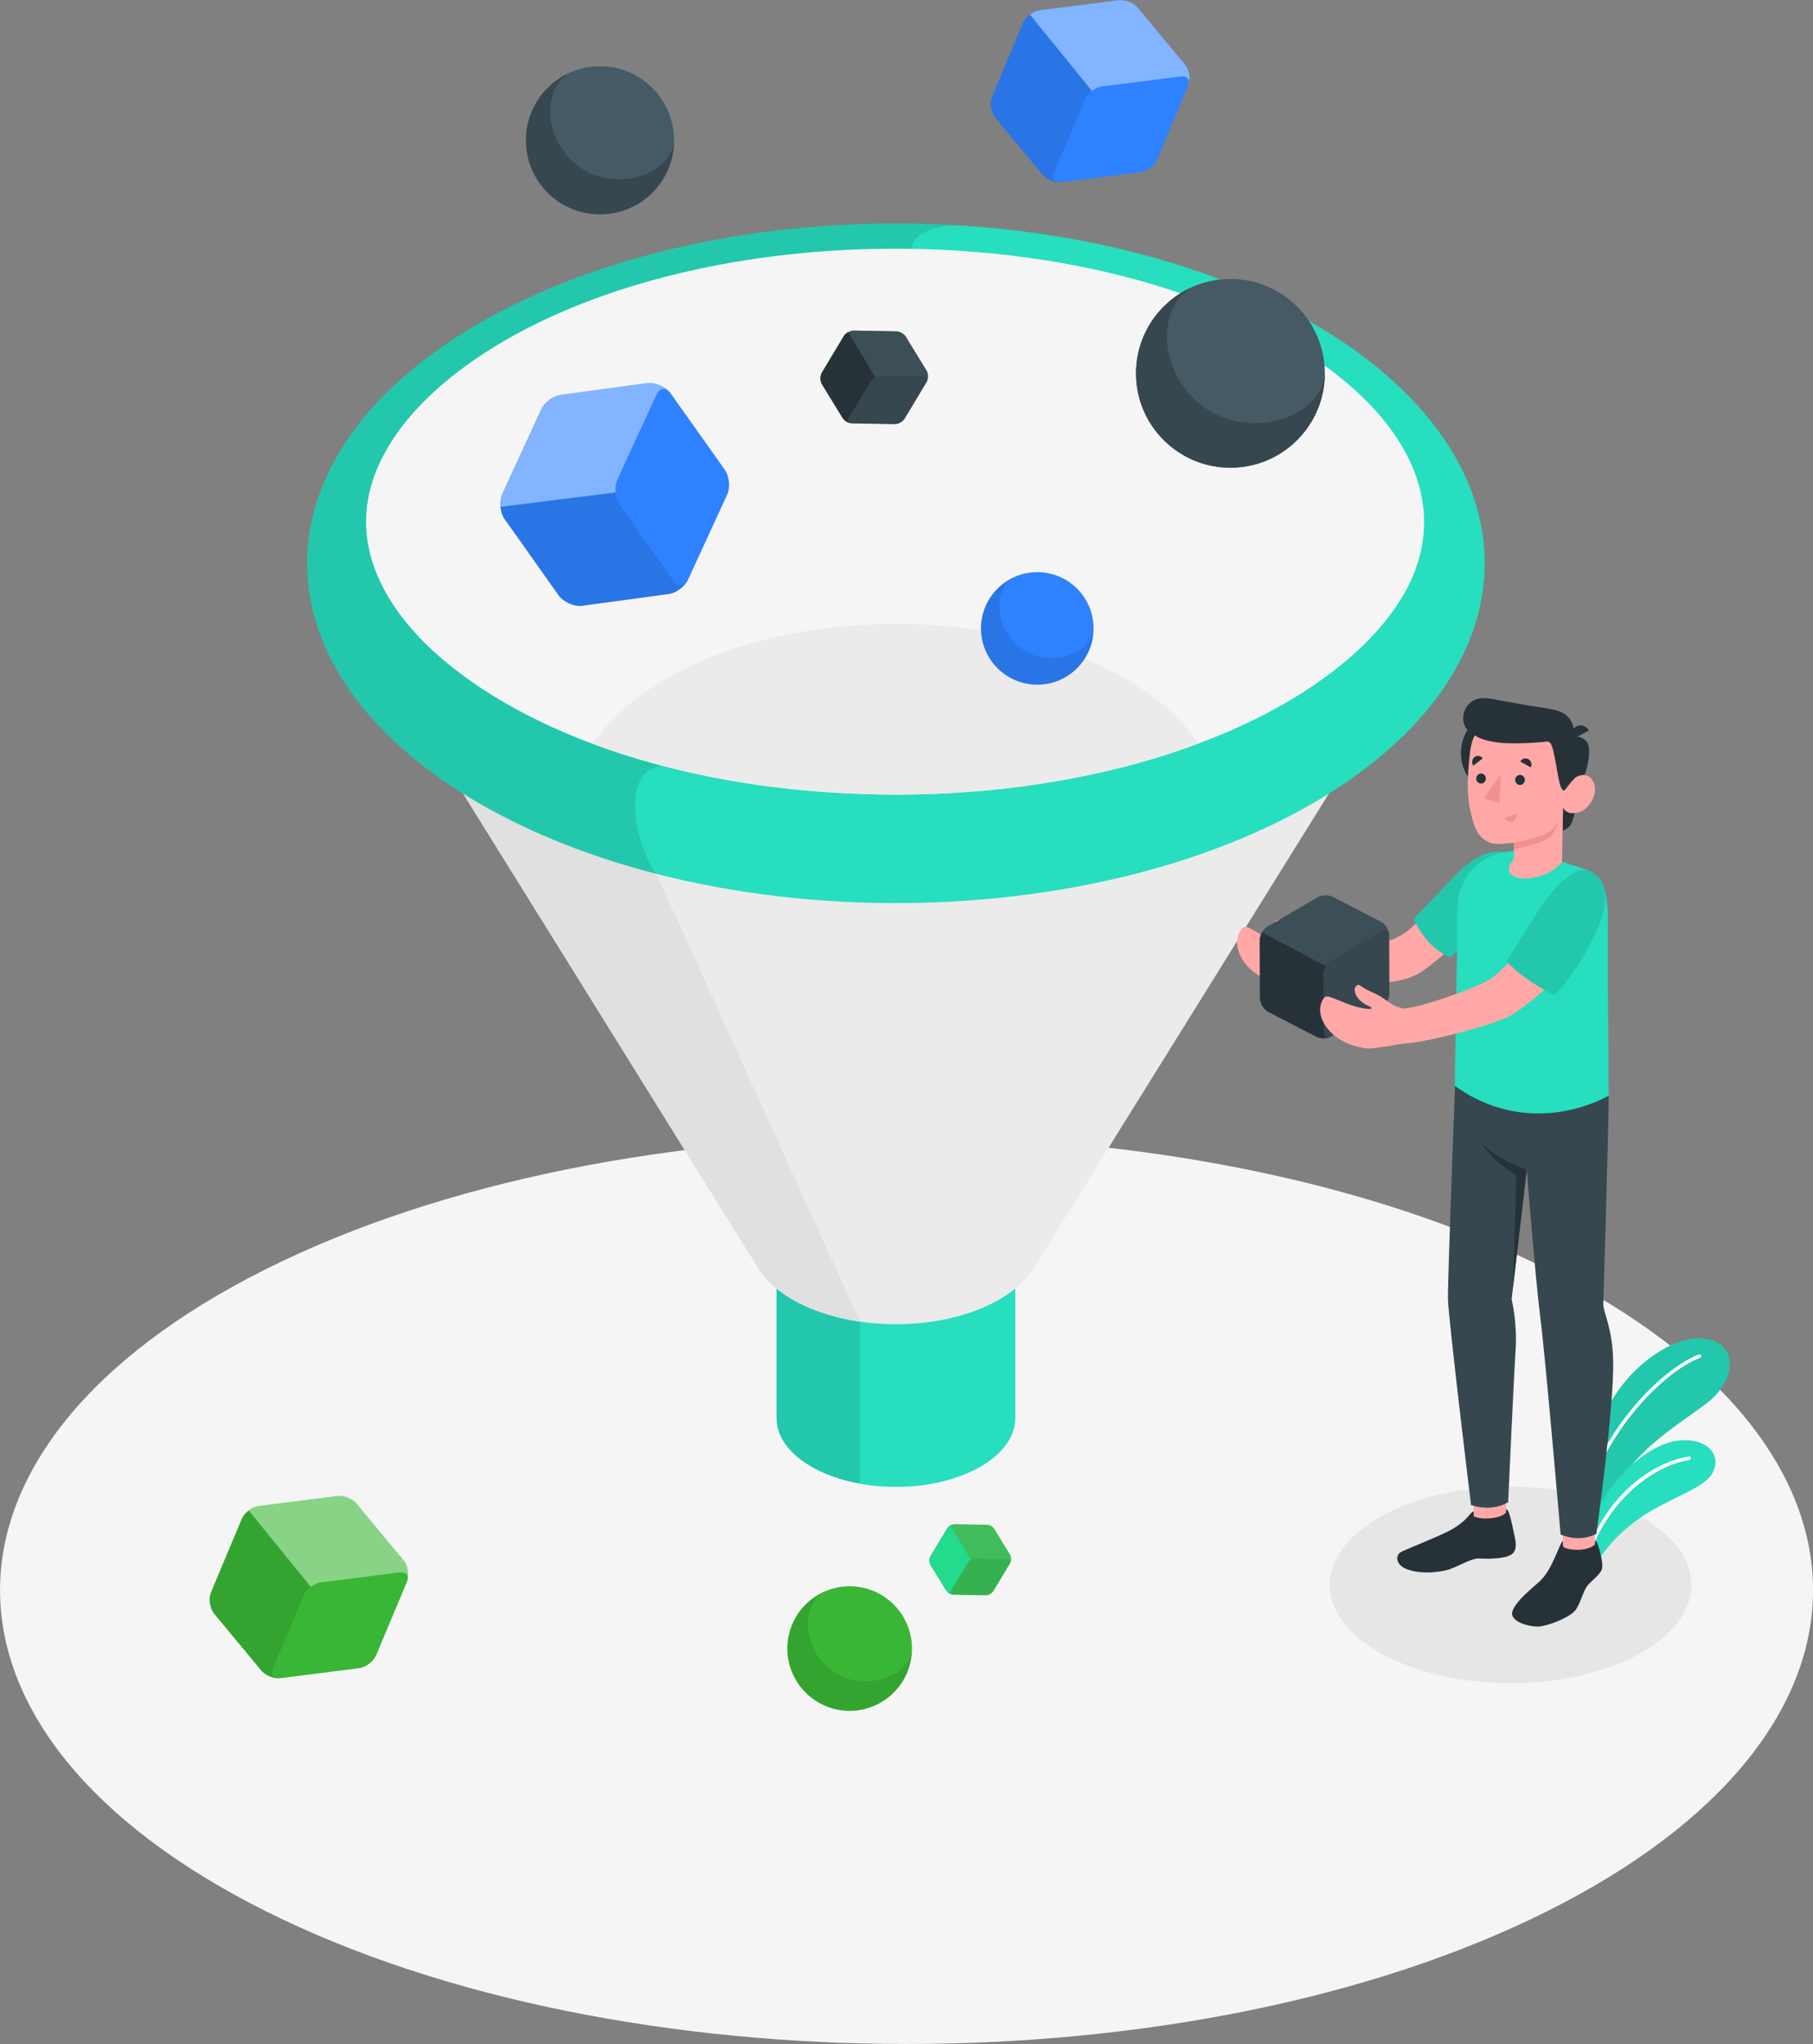 <svg xmlns="http://www.w3.org/2000/svg" width="456" height="514" viewBox="0 0 456 514" fill="none"><rect x="0" y="0" width="456" height="514" fill="#808080" stroke="none"/><g clip-path="url(#clip0_55_1842)"><path d="M66.785 480.575C155.831 525.142 300.192 525.142 389.227 480.575C478.273 436.008 478.273 363.765 389.227 319.198C300.181 274.631 155.819 274.631 66.785 319.198C-22.25 363.765 -22.25 436.008 66.785 480.575Z" fill="#F5F5F5"></path><path d="M225.336 297.637C208.758 297.637 195.314 305.382 195.314 314.929V356.616C195.314 366.163 208.758 373.908 225.336 373.908C241.915 373.908 255.359 366.163 255.359 356.616V314.929C255.359 305.382 241.915 297.637 225.336 297.637Z" fill="#EBEBEB"></path><path d="M225.336 297.637C208.758 297.637 195.314 305.382 195.314 314.929V356.616C195.314 366.163 208.758 373.908 225.336 373.908C241.915 373.908 255.359 366.163 255.359 356.616V314.929C255.359 305.382 241.915 297.637 225.336 297.637Z" fill="#27DEBF"></path><path opacity="0.1" d="M195.314 314.929V356.616C195.314 364.35 204.131 370.902 216.301 373.105V298.44C204.143 300.655 195.314 307.195 195.314 314.929Z" fill="black"></path><path d="M259.94 318.991C260.158 318.636 343.119 185.268 343.119 185.268C343.119 185.268 301.191 212.313 225.359 212.313C210.469 212.313 196.864 211.257 184.648 209.582C134.671 202.72 107.599 185.268 107.599 185.268C107.599 185.268 190.515 318.624 190.721 318.968L190.733 318.991C195.83 327.161 209.401 333.002 225.336 333.002C241.272 333.002 254.831 327.161 259.94 318.991Z" fill="#EBEBEB"></path><path d="M165.096 219.748L152.524 203.145C123.19 195.296 107.599 185.268 107.599 185.268C107.599 185.268 190.515 318.624 190.721 318.968L190.733 318.991C194.832 325.555 204.418 330.615 216.289 332.348L165.084 219.748H165.096Z" fill="#E0E0E0"></path><path d="M330.077 81.216C304.727 66.587 272.477 58.371 239.355 56.581H239.343C196.921 54.286 153.11 62.49 120.63 81.228C62.801 114.607 62.812 168.71 120.63 202.077C133.868 209.708 148.965 215.594 165.084 219.748C204.809 229.937 250.698 229.536 289.94 218.566C295.474 217.029 300.858 215.284 306.082 213.311C308.252 212.496 310.41 211.636 312.523 210.752C315.531 209.467 318.47 208.147 321.34 206.725C324.325 205.256 327.23 203.718 330.054 202.077C387.884 168.698 387.907 114.584 330.054 81.216H330.077Z" fill="#27DEBF"></path><path opacity="0.1" d="M239.343 56.57C196.921 54.286 153.11 62.49 120.63 81.228C62.801 114.608 62.812 168.71 120.63 202.078C133.868 209.708 148.965 215.595 165.084 219.748C159.562 212.026 155.911 193.701 166.543 192.565C152.145 188.79 138.77 183.546 127.151 176.845C110.527 167.253 99.264 155.812 94.523 143.753C90.493 133.46 91.434 123.053 97.347 112.863C103.064 102.938 113.386 93.517 127.117 85.566C154.74 69.616 192.26 61.963 229.378 62.594C229.378 62.594 228.54 57.958 239.332 56.581L239.343 56.57Z" fill="black"></path><path d="M323.269 85.554C297.724 70.821 263.717 63.145 229.389 62.582C192.271 61.951 154.752 69.605 127.128 85.554C113.397 93.495 103.076 102.915 97.358 112.852C91.446 123.053 90.504 133.46 94.534 143.742C99.264 155.801 110.539 167.241 127.163 176.834C138.782 183.535 152.157 188.79 166.554 192.554C171.996 193.988 177.576 195.205 183.259 196.203C193.155 197.959 203.419 199.083 213.706 199.531C215.83 199.622 217.943 199.691 220.044 199.737C223.557 199.829 227.082 199.84 230.583 199.749C242.581 199.519 254.532 198.383 266.071 196.387C266.186 196.364 266.335 196.329 266.473 196.318C274.153 194.975 281.627 193.265 288.815 191.166C293.992 189.662 299.01 187.953 303.843 186.059C305.875 185.268 307.873 184.442 309.836 183.581C312.19 182.537 314.509 181.435 316.782 180.299C318.986 179.186 321.133 178.016 323.223 176.823C337.023 168.871 347.298 159.427 353.039 149.513C365.737 127.528 354.577 103.615 323.257 85.531L323.269 85.554Z" fill="#F5F5F5"></path><path d="M225.336 156.88C190.561 156.88 160.894 169.41 149.149 187.069C154.74 189.157 160.55 190.993 166.554 192.565C171.996 194 177.576 195.216 183.259 196.214C193.155 197.97 203.419 199.094 213.706 199.542C215.83 199.634 217.943 199.702 220.044 199.748C223.557 199.84 227.082 199.852 230.583 199.76C242.581 199.53 254.532 198.394 266.071 196.398C266.186 196.375 266.335 196.34 266.473 196.329C274.153 194.986 281.627 193.277 288.815 191.177C293.143 189.915 297.356 188.503 301.455 186.977C289.676 169.375 260.043 156.868 225.325 156.868L225.336 156.88Z" fill="#EBEBEB"></path><path d="M260.893 172.175C268.711 172.175 275.049 165.841 275.049 158.027C275.049 150.213 268.711 143.879 260.893 143.879C253.075 143.879 246.737 150.213 246.737 158.027C246.737 165.841 253.075 172.175 260.893 172.175Z" fill="#2E82FF"></path><path opacity="0.1" d="M256.943 163.121C250.204 158.245 249.653 148.652 254.923 145.198C250.089 147.447 246.737 152.347 246.737 158.027C246.737 165.841 253.074 172.175 260.893 172.175C268.711 172.175 275.049 165.841 275.049 158.027C274.509 164.843 263.694 167.998 256.943 163.121Z" fill="black"></path><path d="M309.469 117.614C322.581 117.614 333.211 106.99 333.211 93.885C333.211 80.779 322.581 70.155 309.469 70.155C296.356 70.155 285.726 80.779 285.726 93.885C285.726 106.99 296.356 117.614 309.469 117.614Z" fill="#455A64"></path><path d="M302.844 102.422C291.536 94.24 290.606 78.141 299.457 72.358C291.352 76.133 285.726 84.349 285.726 93.885C285.726 106.988 296.358 117.614 309.469 117.614C322.58 117.614 333.211 106.988 333.211 93.885C332.304 105.325 314.153 110.614 302.844 102.422Z" fill="#37474F"></path><path d="M164.072 48.438C171.344 41.17 171.344 29.386 164.072 22.117C156.799 14.849 145.008 14.849 137.736 22.117C130.464 29.386 130.464 41.17 137.736 48.438C145.008 55.706 156.799 55.706 164.072 48.438Z" fill="#455A64"></path><path d="M145.716 41.974C136.841 35.56 136.118 22.938 143.064 18.405C136.704 21.366 132.295 27.803 132.295 35.284C132.295 45.565 140.63 53.896 150.917 53.896C161.204 53.896 169.539 45.565 169.539 35.284C168.827 44.246 154.591 48.4 145.728 41.985L145.716 41.974Z" fill="#37474F"></path><path d="M126.325 124.246L136.153 102.892C136.991 101.056 139.31 99.427 141.319 99.243L162.961 96.305C164.97 96.122 167.541 97.304 168.701 98.945L182.294 118.13C183.465 119.771 183.718 122.593 182.88 124.418L173.052 145.772C172.214 147.608 169.895 149.237 167.886 149.421L146.244 152.358C144.235 152.542 141.663 151.36 140.504 149.719L126.91 130.534C125.751 128.893 125.487 126.07 126.325 124.246Z" fill="#2E82FF"></path><path opacity="0.1" d="M140.504 149.719C141.675 151.36 144.246 152.542 146.244 152.358L167.886 149.421C169.7 149.249 171.755 147.895 172.754 146.288C171.87 147.608 170.457 147.573 169.413 146.105L155.819 126.919C155.234 126.093 154.878 124.98 154.774 123.844L125.865 127.459C125.969 128.595 126.325 129.708 126.91 130.534L140.504 149.719Z" fill="black"></path><path opacity="0.4" d="M168.391 98.497C167.266 97.304 165.865 97.579 165.107 99.243L155.279 120.609C154.751 121.756 154.66 123.282 154.947 124.671C154.889 124.395 154.843 124.108 154.82 123.833L125.911 127.447C125.796 126.311 125.946 125.141 126.37 124.223L136.198 102.869C137.048 101.033 139.355 99.404 141.365 99.22L163.006 96.271C164.832 96.099 167.139 97.074 168.402 98.497H168.391Z" fill="white"></path><path d="M261.559 2.548L281.352 0.035C283.051 -0.183 285.267 0.746 286.3 2.112L298.125 16.363C299.159 17.728 299.457 20.104 298.803 21.675L291.088 40.069C290.422 41.641 288.516 43.098 286.817 43.316L267.024 45.829C265.324 46.047 263.109 45.118 262.075 43.752L250.25 29.501C249.217 28.136 248.907 25.761 249.572 24.177L257.288 5.783C257.954 4.211 259.859 2.754 261.559 2.536V2.548Z" fill="#2E82FF"></path><path opacity="0.1" d="M249.561 24.177C248.895 25.749 249.205 28.136 250.239 29.501L262.064 43.752C263.005 44.98 264.9 45.852 266.507 45.852C265.164 45.806 264.544 44.774 265.141 43.362L272.856 24.969C273.189 24.177 273.832 23.42 274.601 22.834L259.021 3.661C258.252 4.246 257.609 5.003 257.276 5.795L249.561 24.189V24.177Z" fill="black"></path><path opacity="0.4" d="M298.975 21.262C299.331 19.92 298.493 19.036 296.966 19.231L277.173 21.744C276.117 21.882 274.968 22.501 274.096 23.328C274.268 23.167 274.452 23.006 274.647 22.857L259.067 3.683C259.837 3.098 260.744 2.674 261.593 2.57L281.375 0.046C283.074 -0.172 285.29 0.757 286.323 2.123L298.16 16.374C299.101 17.613 299.434 19.713 298.975 21.262Z" fill="white"></path><path d="M214.751 83.133L225.44 83.317C226.358 83.328 227.46 83.993 227.908 84.797L233.086 93.253C233.534 94.057 233.511 95.342 233.04 96.122L227.541 105.279C227.07 106.059 225.945 106.69 225.026 106.667L214.338 106.484C213.419 106.472 212.317 105.807 211.869 105.003L206.691 96.547C206.244 95.743 206.267 94.458 206.737 93.678L212.237 84.521C212.707 83.741 213.832 83.11 214.751 83.133Z" fill="#37474F"></path><path opacity="0.4" d="M233.155 95.916C233.442 95.227 233.074 94.699 232.248 94.688L221.559 94.504C220.985 94.504 220.331 94.734 219.803 95.112C219.906 95.044 220.021 94.963 220.135 94.906L213.35 83.546C213.798 83.294 214.315 83.144 214.774 83.144L225.451 83.328C226.37 83.34 227.472 84.005 227.92 84.808L233.097 93.265C233.499 93.999 233.522 95.135 233.155 95.916Z" fill="#455A64"></path><path d="M206.737 93.678C206.267 94.458 206.244 95.743 206.691 96.547L211.869 105.003C212.271 105.726 213.213 106.334 214.062 106.449C213.35 106.323 213.109 105.726 213.522 105.026L219.022 95.87C219.263 95.48 219.653 95.124 220.113 94.871L213.327 83.512C212.868 83.764 212.478 84.12 212.237 84.51L206.737 93.667V93.678Z" fill="#263238"></path><path d="M229.17 417.071C230.557 408.533 224.755 400.488 216.212 399.102C207.669 397.716 199.619 403.514 198.232 412.052C196.845 420.591 202.647 428.636 211.19 430.022C219.733 431.408 227.783 425.61 229.17 417.071Z" fill="#39B635"></path><path opacity="0.1" d="M209.332 420.173C201.869 414.769 201.261 404.155 207.093 400.345C201.743 402.835 198.035 408.251 198.035 414.539C198.035 423.191 205.05 430.202 213.706 430.202C222.363 430.202 229.378 423.191 229.378 414.539C228.781 422.078 216.806 425.578 209.344 420.173H209.332Z" fill="black"></path><path d="M240.135 383.294L248.252 383.432C248.953 383.443 249.791 383.948 250.124 384.556L254.062 390.982C254.395 391.59 254.383 392.566 254.027 393.162L249.848 400.116C249.492 400.712 248.631 401.183 247.942 401.171L239.825 401.034C239.125 401.022 238.287 400.517 237.954 399.909L234.016 393.484C233.683 392.875 233.694 391.9 234.05 391.303L238.229 384.35C238.585 383.753 239.446 383.283 240.135 383.294Z" fill="#36B150"></path><path opacity="0.4" d="M254.108 393.001C254.326 392.485 254.05 392.072 253.419 392.072L245.302 391.934C244.866 391.934 244.372 392.106 243.97 392.393C244.05 392.336 244.131 392.279 244.223 392.233L239.068 383.604C239.412 383.409 239.803 383.294 240.147 383.305L248.264 383.443C248.964 383.455 249.802 383.96 250.135 384.568L254.073 390.993C254.383 391.544 254.395 392.405 254.119 393.013L254.108 393.001Z" fill="#57D070"></path><path d="M234.039 391.303C233.683 391.9 233.66 392.875 234.005 393.483L237.943 399.909C238.253 400.46 238.964 400.919 239.607 401.011C239.068 400.907 238.884 400.46 239.206 399.932L243.385 392.978C243.568 392.68 243.867 392.416 244.211 392.221L239.056 383.592C238.712 383.787 238.413 384.051 238.23 384.35L234.051 391.303H234.039Z" fill="#22DB8D"></path><path d="M65.074 378.727L84.867 376.214C86.566 375.996 88.782 376.926 89.815 378.291L101.641 392.543C102.674 393.908 102.973 396.283 102.318 397.855L94.603 416.249C93.937 417.821 92.031 419.278 90.332 419.496L70.539 422.009C68.84 422.227 66.624 421.298 65.591 419.932L53.765 405.681C52.732 404.315 52.422 401.94 53.088 400.357L60.803 381.963C61.469 380.391 63.375 378.934 65.074 378.716V378.727Z" fill="#39B635"></path><path opacity="0.1" d="M53.088 400.368C52.422 401.94 52.732 404.327 53.765 405.692L65.591 419.943C66.532 421.171 68.426 422.043 70.034 422.043C68.691 421.997 68.07 420.965 68.668 419.553L76.383 401.16C76.716 400.368 77.359 399.611 78.128 399.025L62.548 379.852C61.779 380.437 61.136 381.194 60.803 381.986L53.088 400.379V400.368Z" fill="black"></path><path opacity="0.4" d="M102.49 397.442C102.846 396.1 102.008 395.216 100.481 395.411L80.688 397.924C79.632 398.062 78.484 398.681 77.611 399.508C77.783 399.347 77.967 399.186 78.162 399.037L62.583 379.863C63.352 379.278 64.259 378.853 65.108 378.75L84.902 376.237C86.601 376.019 88.817 376.949 89.85 378.314L101.687 392.565C102.628 393.805 102.961 395.905 102.502 397.454L102.49 397.442Z" fill="white"></path><path d="M412.1 416.019C394.339 425.669 365.545 425.669 347.784 416.019C330.023 406.369 330.023 390.729 347.784 381.079C365.545 371.429 394.339 371.429 412.1 381.079C429.861 390.729 429.861 406.369 412.1 416.019Z" fill="#E6E6E6"></path><path d="M397.852 374.401C397.784 368.457 401.928 356.099 408.013 348.319C414.086 340.528 423.719 334.78 430.642 337.051C437.083 339.163 436.486 347.585 428.771 353.253C421.055 358.922 409.437 366.07 406.13 375.743L399.092 387.654L397.864 374.401H397.852Z" fill="#27DEBF"></path><path opacity="0.1" d="M397.852 374.401C397.784 368.457 401.928 356.099 408.013 348.319C414.086 340.528 423.719 334.78 430.642 337.051C437.083 339.163 436.486 347.585 428.771 353.253C421.055 358.922 409.437 366.07 406.13 375.743L399.092 387.654L397.864 374.401H397.852Z" fill="black"></path><path d="M397.508 382.536C397.692 382.514 397.864 382.376 397.898 382.181C401.63 361.848 417.852 345.176 427.634 341.412C427.852 341.32 427.967 341.079 427.887 340.85C427.806 340.632 427.554 340.505 427.324 340.597C417.359 344.43 400.837 361.389 397.049 382.02C397.003 382.261 397.164 382.479 397.393 382.525C397.439 382.525 397.474 382.525 397.508 382.525V382.536Z" fill="white"></path><path d="M400.688 395.479C401.607 392.129 405.614 386.564 412.169 381.939C419.414 376.81 428.621 374.389 430.711 370.442C433.214 365.703 429.184 361.297 421.698 362.318C414.213 363.339 401.148 373.724 399.219 389.145L400.7 395.468L400.688 395.479Z" fill="#27DEBF"></path><path d="M399.196 391.991C399.356 391.98 399.506 391.865 399.563 391.704C405.579 374.252 418.771 367.998 424.902 367.126C425.143 367.092 425.303 366.874 425.269 366.633C425.235 366.392 425.028 366.231 424.775 366.265C417.99 367.229 404.879 373.609 398.737 391.417C398.656 391.647 398.782 391.888 399.001 391.968C399.058 391.991 399.127 391.991 399.184 391.991H399.196Z" fill="white"></path><path d="M322.882 232.29C324.26 233.426 325.833 234.011 327.635 235.766C329.231 237.316 329.908 237.924 331.837 238.681C333.927 239.507 335.89 239.266 341.665 238.337C348.737 237.201 351.791 236.019 354.833 233.414C358.404 230.373 366.383 221.194 370.241 217.591C374.317 213.781 379.931 215.25 379.931 215.25C379.931 215.25 377.623 223.523 372.273 231.119C369.185 235.514 363.41 239.725 360.792 241.894C356.613 245.371 354.397 246.748 345.212 247.436C338.289 247.952 337.359 248.125 331.699 247.952C329.644 247.895 328.37 247.872 325.017 247.597C323.353 247.459 321.998 247.252 320.712 246.851C319.07 246.334 317.647 246.036 316.211 245.072C314.409 243.867 312.859 242.227 311.929 240.264C311.424 239.186 311.102 238.004 311.137 236.799C311.171 235.606 311.585 234.401 312.388 233.517C312.549 233.334 312.733 233.173 312.974 233.093C313.387 232.955 313.835 233.162 314.225 233.357C316.407 234.47 318.588 235.996 320.861 236.868C322.779 237.602 324.237 237.866 324.099 237.476C323.961 237.086 322.802 236.73 321.608 235.388C320.471 234.103 320.115 232.175 320.884 231.59C321.653 231.005 321.516 231.131 322.893 232.267L322.882 232.29Z" fill="#FFA8A7"></path><path d="M381.584 215.215C381.584 215.215 378.128 213.425 374.558 214.458C370.987 215.479 368.128 217.82 364.718 221.469C361.309 225.118 355.568 231.027 355.568 231.027C355.568 231.027 358.392 238.187 364.753 240.735L378.082 228.411L381.572 215.227L381.584 215.215Z" fill="#27DEBF"></path><path opacity="0.1" d="M381.584 215.215C381.584 215.215 378.128 213.425 374.558 214.458C370.987 215.479 368.128 217.82 364.718 221.469C361.309 225.118 355.568 231.027 355.568 231.027C355.568 231.027 358.392 238.187 364.753 240.735L378.082 228.411L381.572 215.227L381.584 215.215Z" fill="black"></path><path d="M318.818 232.99L331.447 225.634C332.526 225.003 334.294 224.992 335.373 225.623L347.428 231.854C348.519 232.473 349.403 233.999 349.403 235.25L349.46 249.857C349.46 251.108 348.588 252.634 347.508 253.265L334.879 260.62C333.8 261.251 332.032 261.251 330.953 260.632L318.898 254.401C317.807 253.781 316.923 252.255 316.923 251.004L316.866 236.397C316.866 235.147 317.738 233.621 318.818 232.99Z" fill="#37474F"></path><path opacity="0.4" d="M349.414 234.917C349.265 233.907 348.45 233.552 347.474 234.125L334.834 241.481C334.156 241.871 333.559 242.617 333.215 243.431C333.284 243.271 333.364 243.11 333.456 242.961L317.463 234.481C317.819 233.862 318.301 233.322 318.852 233.012L331.481 225.657C332.572 225.026 334.328 225.015 335.408 225.646L347.463 231.877C348.45 232.439 349.277 233.758 349.414 234.94V234.917Z" fill="#455A64"></path><path d="M316.923 251.004C316.923 252.255 317.819 253.781 318.898 254.401L330.953 260.632C331.94 261.194 333.467 261.24 334.547 260.781C333.628 261.136 332.916 260.62 332.916 259.496L332.859 244.889C332.859 244.257 333.077 243.569 333.421 242.949L317.428 234.47C317.073 235.089 316.854 235.778 316.866 236.409L316.923 251.016V251.004Z" fill="#263238"></path><path d="M401.17 378.807H393.088V392.634H401.17V378.807Z" fill="#FFA8A7"></path><path d="M378.806 382.295L370.734 382.571L370.333 367.929L378.806 367.654V382.295Z" fill="#FFA8A7"></path><path d="M404.615 275.548C404.615 283.259 403.249 328.124 403.249 328.124C403.432 330.339 405.579 334.286 405.74 342.284C405.981 353.873 401.515 385.715 401.515 385.715C401.515 385.715 397.588 388.01 392.514 385.887C392.514 385.887 388.851 342.731 387.405 331.257C386.142 321.239 383.995 294.033 383.995 294.033L380.195 326.736C380.195 326.736 381.687 332.714 381.194 339.576C380.815 344.888 379.322 377.751 379.322 377.751C379.322 377.751 375.522 380.333 369.988 378.463C369.988 378.463 364.282 331.601 364.19 326.736C364.087 321.182 366.303 264.498 366.303 264.498L404.615 275.537V275.548Z" fill="#37474F"></path><path d="M399.311 218.807C401.09 219.598 402.491 221.044 403.203 222.857C403.834 224.475 404.385 226.759 404.385 229.834V245.657L404.615 275.548C393.019 281.664 378.266 282.066 365.89 273.035C365.89 273.035 366.578 234.573 366.578 228.273C366.578 227.986 366.578 227.699 366.601 227.413C367.049 218.428 375.901 212.255 384.626 214.504L391.951 216.386L399.311 218.807Z" fill="#27DEBF"></path><path d="M343.065 248.491C344.581 249.421 346.223 249.788 348.255 251.268C350.046 252.576 350.815 253.081 352.824 253.575C355.006 254.102 372.135 248.319 375.315 245.875C381.768 240.907 387.347 231.544 390.447 227.987C393.007 225.061 395.912 220.654 399.058 220.631C404.27 222.203 403.088 229.949 398.725 236.925C395.12 242.697 388.266 249.983 380.516 255.066C376.762 257.533 359.449 261.997 353.697 262.376C351.952 262.49 350.654 262.88 347.325 263.351C345.982 263.546 344.512 263.787 343.18 263.569C341.481 263.294 339.805 262.823 338.255 262.066C336.303 261.125 334.535 259.713 333.341 257.901C332.687 256.902 332.204 255.778 332.067 254.584C331.929 253.403 332.17 252.152 332.847 251.165C332.985 250.97 333.146 250.775 333.364 250.66C333.754 250.465 334.225 250.603 334.638 250.752C336.946 251.555 339.323 252.76 341.699 253.311C343.708 253.781 345.189 253.827 344.994 253.46C344.799 253.093 343.605 252.909 342.239 251.739C340.93 250.626 340.31 248.755 340.999 248.078C341.676 247.39 341.561 247.539 343.088 248.468L343.065 248.491Z" fill="#FFA8A7"></path><path d="M378.553 200.47C384.685 200.47 389.655 195.503 389.655 189.375C389.655 183.247 384.685 178.279 378.553 178.279C372.422 178.279 367.451 183.247 367.451 189.375C367.451 195.503 372.422 200.47 378.553 200.47Z" fill="#263238"></path><path d="M397.749 197.258C397.749 197.258 395.947 205.715 395.223 207.103C394.5 208.491 393.008 208.881 393.008 208.881L393.134 202.938L397.738 197.258H397.749Z" fill="#263238"></path><path d="M395.499 185.152C395.499 185.152 397.439 184.819 398.943 186.368C400.424 187.883 399.598 192.622 397.749 197.269L394.362 197.659L395.499 185.164V185.152Z" fill="#263238"></path><path d="M393.352 197.659C394.029 198.061 395.005 196.764 395.843 195.881C396.681 195.009 399.414 193.804 400.78 196.684C402.169 199.61 399.575 203.488 397.416 204.165C393.708 205.336 393.145 202.949 393.145 202.949L392.87 216.741C388.254 222.662 375.442 222.157 380.78 215.973V211.899C380.78 211.899 377.428 212.404 375.786 212.152C373.054 211.727 371.331 209.581 370.505 206.621C369.173 201.87 368.668 198.049 369.793 188.709C371.033 178.485 382.939 178.371 389.368 182.421C395.797 186.46 393.34 197.648 393.34 197.648L393.352 197.659Z" fill="#FFA8A7"></path><path d="M393.352 198.795C393.696 198.795 394.994 196.65 395.843 195.881C397.014 194.814 395.499 185.152 395.499 185.152C395.499 185.152 396.624 182.754 394.362 180.264C392.755 178.497 390.068 178.302 385.488 177.579C383.088 177.2 379.437 176.523 377.038 176.087C374.167 175.559 371.791 174.986 369.77 176.753C368.197 178.118 367.52 180.539 368.369 182.444C368.565 182.892 368.852 183.293 369.185 183.66C369.77 184.303 370.425 184.808 371.251 185.083C371.251 185.083 372.503 186.196 376.854 186.724C381.205 187.252 387.979 186.621 388.909 186.495C390.172 186.323 390.436 187.539 391.125 190.878C391.722 193.804 392.215 198.772 393.363 198.795H393.352Z" fill="#263238"></path><path d="M395.487 185.91L399.598 183.706C399.012 182.525 397.623 182.066 396.486 182.674C395.35 183.282 394.902 184.728 395.487 185.91Z" fill="#263238"></path><path d="M380.792 211.899C380.792 211.899 386.888 210.672 389.024 209.536C390.447 208.778 391.63 207.459 391.974 206.621C391.974 206.621 391.572 208.434 390.298 210.052C388.737 212.049 380.803 213.506 380.803 213.506V211.888L380.792 211.899Z" fill="#F28F8F"></path><path d="M381.09 196.133C381.09 196.833 381.641 197.395 382.307 197.395C382.985 197.395 383.524 196.822 383.524 196.122C383.524 195.422 382.973 194.859 382.307 194.859C381.63 194.859 381.09 195.433 381.09 196.133Z" fill="#263238"></path><path d="M382.388 191.521L385.005 192.966C385.396 192.221 385.12 191.28 384.397 190.89C383.674 190.488 382.778 190.775 382.388 191.532V191.521Z" fill="#263238"></path><path d="M381.343 204.567L378.553 205.611C378.829 206.414 379.678 206.827 380.447 206.541C381.217 206.254 381.619 205.37 381.343 204.567Z" fill="#F28F8F"></path><path d="M370.551 192.542L372.939 190.706C372.457 190.029 371.527 189.88 370.872 190.384C370.218 190.889 370.08 191.853 370.562 192.542H370.551Z" fill="#263238"></path><path d="M371.286 195.789C371.286 196.489 371.837 197.051 372.503 197.051C373.18 197.051 373.72 196.477 373.72 195.777C373.72 195.077 373.169 194.515 372.503 194.515C371.825 194.515 371.286 195.089 371.286 195.789Z" fill="#263238"></path><path d="M377.508 194.63L377.106 201.974L373.272 200.665L377.508 194.63Z" fill="#F28F8F"></path><path d="M393.088 388.652V387.493C392.319 387.826 390.516 394.676 387.313 397.602C384.764 399.932 381.285 402.605 380.401 405.198C379.483 407.895 385.246 409.375 387.623 408.962C390.39 408.469 395.189 406.529 396.394 404.716C397.6 402.915 398.162 400.253 399.138 398.922C400.114 397.602 402.376 396.122 402.904 394.596C403.191 393.758 402.847 391.911 402.445 390.35C402.066 388.928 401.664 387.356 401.182 387.482C401.182 387.654 401.182 388.365 401.182 388.365C400.596 389.019 398.978 389.662 397.141 389.731C395.958 389.777 393.088 389.547 393.099 388.641L393.088 388.652Z" fill="#263238"></path><path d="M370.643 380.081C370.218 380.092 369.885 380.689 368.955 381.687C367.841 382.892 366.004 384.2 364.202 385.107C361.171 386.621 355.293 388.951 352.629 390.144C350.964 390.89 351.045 392.898 352.767 394.045C354.489 395.193 358.634 396.008 363.628 394.895C366.349 394.286 369.873 391.785 372.112 391.911C374.351 392.049 378.542 392.014 380.183 390.878C381.837 389.742 381.171 387.31 380.711 385.222C380.206 382.938 379.563 379.392 378.806 379.542V380.322C377.83 381.791 372.824 382.387 370.689 381.309L370.643 380.058V380.081Z" fill="#263238"></path><path d="M383.995 294.045C383.995 294.045 377.531 292.22 372.744 287.596C372.744 287.596 374.914 291.658 381.377 295.445L380.516 323.993L384.006 294.045H383.995Z" fill="#263238"></path><path d="M399.391 218.807C403.237 220.689 404.798 223.557 403.088 229.96C401.549 235.697 395.66 245.496 391.033 250.281C391.033 250.281 383.111 246.529 378.886 241.652C383.065 235.261 385.074 231.509 389.001 226.105C392.927 220.7 397.037 218.164 399.391 218.818V218.807Z" fill="#27DEBF"></path><g opacity="0.1"><path d="M399.391 218.807C403.237 220.689 404.798 223.557 403.088 229.96C401.549 235.697 395.66 245.496 391.033 250.281C391.033 250.281 383.111 246.529 378.886 241.652C383.065 235.261 385.074 231.509 389.001 226.105C392.927 220.7 397.037 218.164 399.391 218.818V218.807Z" fill="black"></path></g></g><defs><clipPath id="clip0_55_1842"><rect width="456" height="514" fill="white"></rect></clipPath></defs></svg>